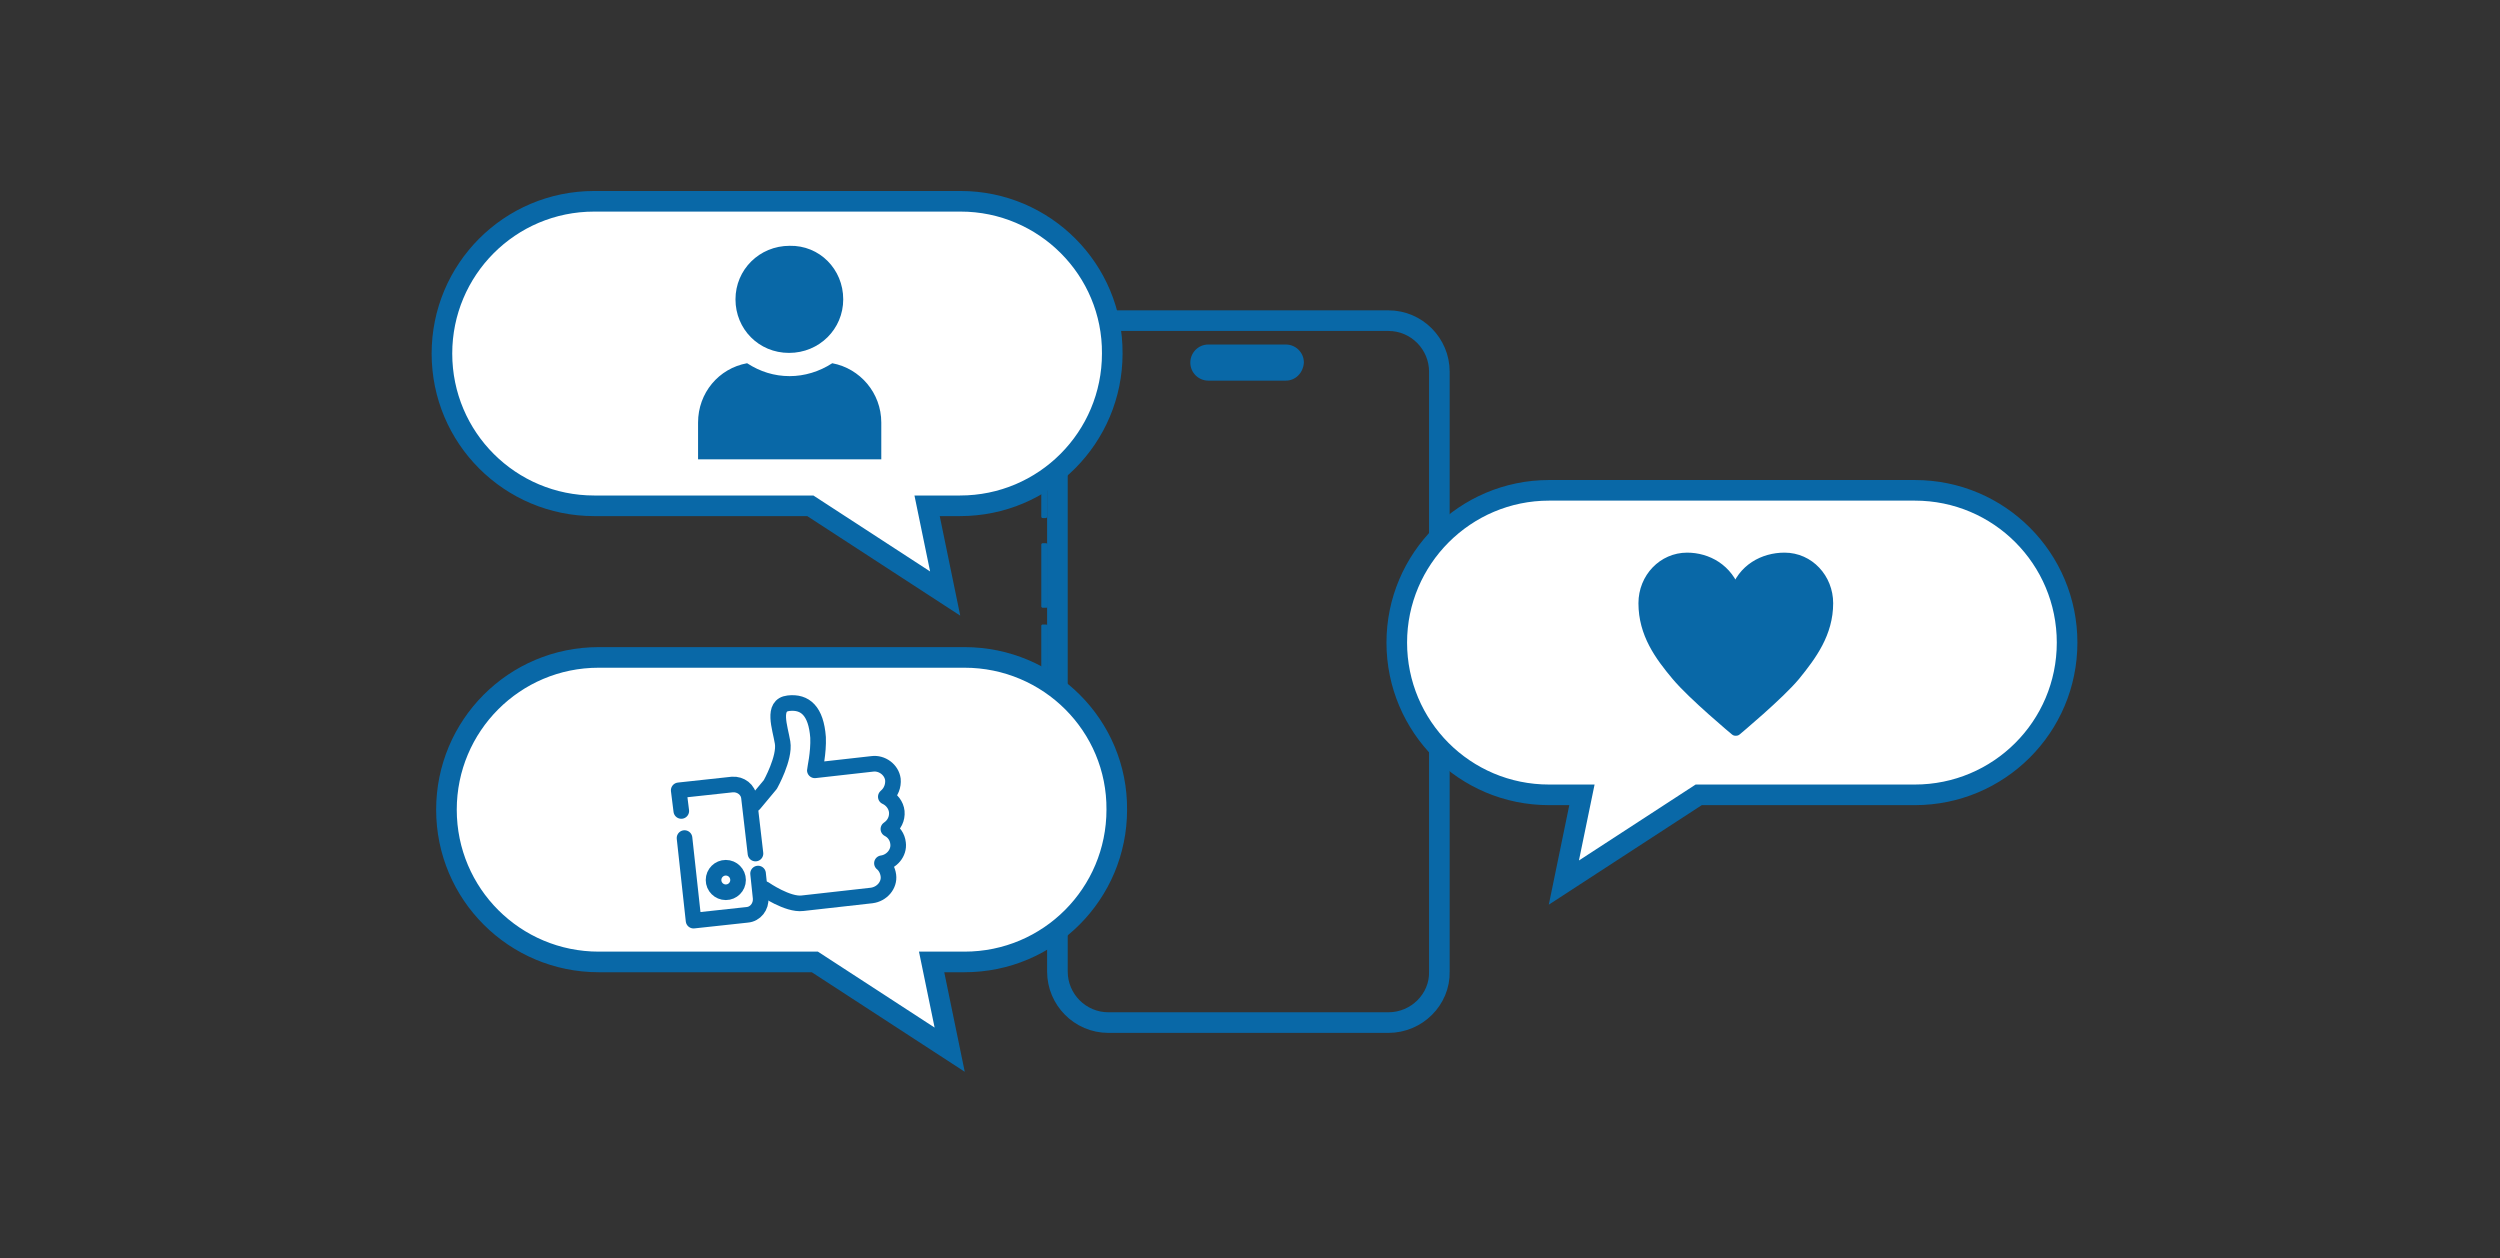 <?xml version="1.0" encoding="utf-8"?>
<!-- Generator: Adobe Illustrator 27.4.1, SVG Export Plug-In . SVG Version: 6.00 Build 0)  -->
<svg version="1.1" xmlns="http://www.w3.org/2000/svg" xmlns:xlink="http://www.w3.org/1999/xlink" x="0px" y="0px"
	 viewBox="0 0 387.5 195" style="enable-background:new 0 0 387.5 195;" xml:space="preserve">
<rect x="0" y="0" width="387.5" height="195" fill="#333333" stroke="none"/>
<style type="text/css">
	.st0{fill:none;}
	.st1{fill:none;stroke:#0968A7;stroke-width:3.194;stroke-linecap:round;stroke-linejoin:round;stroke-miterlimit:10;}
	.st2{fill:#0968A7;}
	.st3{fill:#FFFFFF;stroke:#0968A7;stroke-width:3.194;stroke-miterlimit:10;}
	.st4{fill:none;stroke:#0968A7;stroke-width:2.42;stroke-linecap:round;stroke-linejoin:round;stroke-miterlimit:10;}
	.st5{fill:#0968A7;stroke:#0968A7;stroke-width:1.682;stroke-linecap:round;stroke-linejoin:round;stroke-miterlimit:10;}
</style>
<g id="レイヤー_1">
	<g id="レイヤー_1_00000135660047443585999750000006645977128800377508_">
	</g>
	<g id="icon">
		<rect y="0" class="st0" width="387.5" height="195"/>
	</g>
</g>
<g id="icon_00000118395862017671036220000007277605481224381373_">
	<g>
		<g>
			<path class="st1" d="M215.2,158.5h-43.4c-4.4,0-7.9-3.6-7.9-7.9v-93c0-4.4,3.6-7.9,7.9-7.9h43.4c4.4,0,7.9,3.6,7.9,7.9v93
				C223.2,154.9,219.6,158.5,215.2,158.5z"/>
			<path class="st2" d="M199.3,59h-12c-1.5,0-2.8-1.2-2.8-2.8v0c0-1.5,1.2-2.8,2.8-2.8h12c1.5,0,2.8,1.2,2.8,2.8v0
				C202,57.8,200.8,59,199.3,59z"/>
			<path class="st2" d="M225.8,87.5v15.7c0,0.1-0.1,0.2-0.2,0.2h-1.2c-0.1,0-0.2-0.1-0.2-0.2V87.5c0-0.1,0.1-0.2,0.2-0.2h1.2
				C225.8,87.4,225.8,87.5,225.8,87.5z"/>
			<path class="st2" d="M162.4,97v9.6c0,0.1-0.1,0.2-0.2,0.2h-0.6c-0.1,0-0.2-0.1-0.2-0.2V97c0-0.1,0.1-0.2,0.2-0.2h0.6
				C162.3,96.9,162.4,96.9,162.4,97z"/>
			<path class="st2" d="M162.4,84.4v9.6c0,0.1-0.1,0.2-0.2,0.2h-0.6c-0.1,0-0.2-0.1-0.2-0.2v-9.6c0-0.1,0.1-0.2,0.2-0.2h0.6
				C162.3,84.3,162.4,84.4,162.4,84.4z"/>
			<path class="st2" d="M162.3,74v6.1c0,0.1-0.1,0.2-0.2,0.2h-0.5c-0.1,0-0.2-0.1-0.2-0.2V74c0-0.1,0.1-0.2,0.2-0.2h0.5
				C162.2,73.9,162.3,74,162.3,74z"/>
		</g>
		<path class="st3" d="M149.5,101.9H92.8c-13.1,0-23.6,10.6-23.6,23.6c0,13.1,10.6,23.6,23.6,23.6h33.5l20.9,13.6l-2.8-13.6h5.1
			c13.1,0,23.6-10.6,23.6-23.6C173.2,112.5,162.6,101.9,149.5,101.9z"/>
		<path class="st3" d="M148.9,31.2H92.1c-13.1,0-23.6,10.6-23.6,23.6c0,13.1,10.6,23.6,23.6,23.6h33.5l20.9,13.6l-2.8-13.6h5.1
			c13.1,0,23.6-10.6,23.6-23.6C172.5,41.8,161.9,31.2,148.9,31.2z"/>
		<path class="st3" d="M240.1,76h56.7c13.1,0,23.6,10.6,23.6,23.6c0,13.1-10.6,23.6-23.6,23.6h-33.5l-20.9,13.6l2.8-13.6h-5.1
			c-13.1,0-23.6-10.6-23.6-23.6C216.5,86.6,227.1,76,240.1,76z"/>
		<g>
			<path class="st4" d="M118.5,137.8c0,0,3.6,2.5,5.9,2.2l10.7-1.2c1.6-0.2,2.8-1.6,2.6-3.1c-0.1-0.8-0.5-1.5-1-1.9l0,0
				c1.5-0.2,2.7-1.6,2.5-3.1c-0.1-1-0.7-1.8-1.5-2.2l0,0c0.9-0.6,1.4-1.6,1.3-2.7c-0.1-1-0.8-1.9-1.7-2.3l0.1-0.1
				c0.7-0.6,1.1-1.6,1-2.6c-0.2-1.5-1.7-2.6-3.2-2.4l-8.9,1l0,0c0-0.2,0.6-2.7,0.5-5.1c-0.3-4.1-2-5.6-4.6-5.3
				c-2.6,0.3-1.3,3.7-0.9,6.1s-1.9,6.5-1.9,6.5l0,0l-2.5,3"/>
			<path class="st4" d="M117.5,135.4l0.4,3.8c0.1,1.3-0.8,2.5-2.1,2.6l-8.3,0.9l-1.4-12.8"/>
			<path class="st4" d="M105.6,125.7l-0.4-3.2l8.3-0.9c1.3-0.1,2.5,0.8,2.6,2.1l1,8.6"/>
			<circle class="st4" cx="112.5" cy="136.4" r="1.9"/>
		</g>
		<g transform="rotate(0,0,0)">
			<path class="st2" d="M130.7,46.4c0,4.6-3.7,8.3-8.4,8.3S114,51,114,46.4l0,0c0-4.6,3.7-8.3,8.4-8.3l0,0
				C127,38,130.7,41.7,130.7,46.4L130.7,46.4z"/>
			<path class="st2" d="M129,56.3c-2,1.3-4.3,2-6.6,2c-2.4,0-4.6-0.7-6.6-2c-4.4,0.8-7.6,4.6-7.6,9.2v5.7h28.4v-5.7
				C136.6,60.9,133.3,57.1,129,56.3z"/>
		</g>
		<g>
			<path class="st5" d="M269,91.9c1.1-3.7,4.4-5.4,7.6-5.4c3.8,0,6.7,3.2,6.7,7c0,4.6-2.5,8-5.1,11.2c-2.5,3-9.1,8.5-9.1,8.5H269
				c0,0-6.6-5.5-9.1-8.5c-2.6-3.1-5.1-6.5-5.1-11.2c0-3.9,3-7,6.7-7C264.6,86.5,267.8,88.2,269,91.9L269,91.9z"/>
		</g>
	</g>
</g>
</svg>
